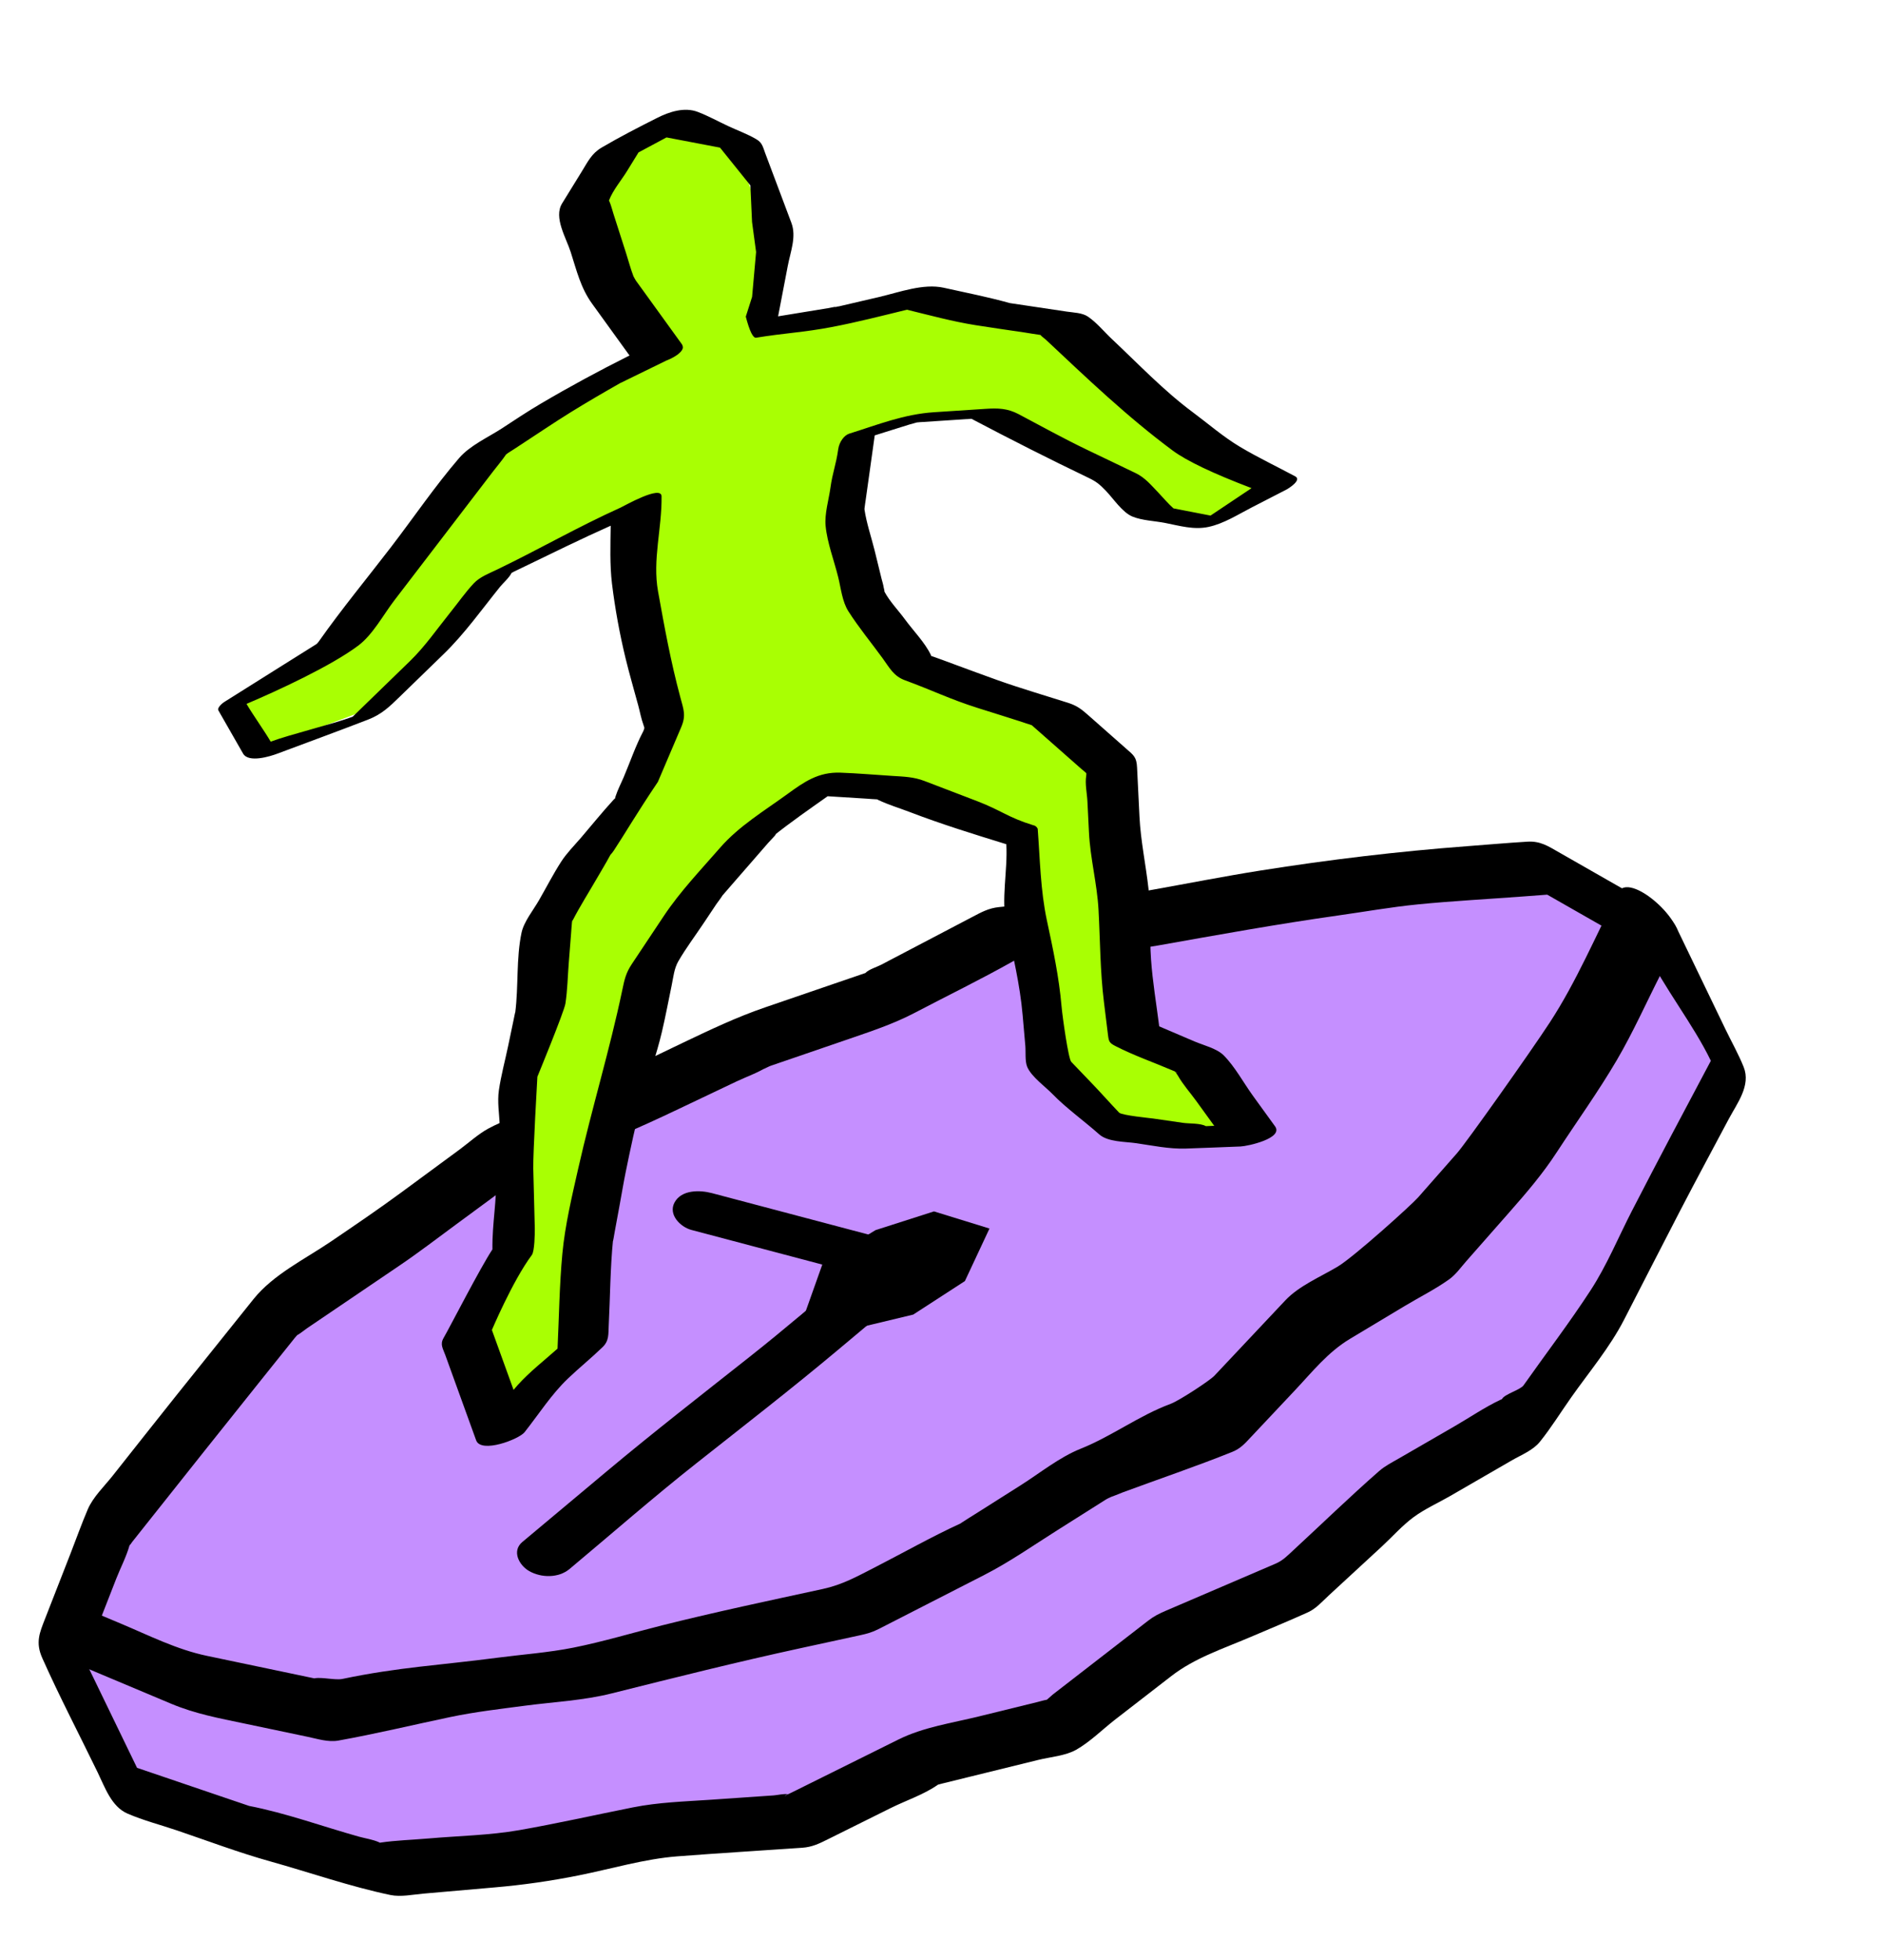 <svg width="149" height="155" viewBox="0 0 149 155" fill="none" xmlns="http://www.w3.org/2000/svg">
<path d="M131.251 73.857L136.45 84.639L131.539 93.888L126.584 103.517L120.25 112.492L110.636 118.046L102.645 125.418L92.624 129.717L83.894 136.474L73.172 139.11L63.307 144.011L52.309 144.769L41.646 146.902L30.662 147.86L20.041 144.891L10 141.476L4.747 130.637L8.646 120.656L15.341 112.214L22.14 103.73L31.12 97.643L39.821 91.242L49.796 87.034L59.48 82.427L69.638 78.948L79.268 73.898L90.092 72.813L100.583 70.946L111.17 69.453L122.096 68.631L131.251 73.857Z" fill="#C58FFF"/>
<path d="M129.149 95.737C128.08 97.813 127.148 100.077 125.874 102.034C124.202 104.605 122.324 107.063 120.556 109.569C120.307 109.924 119.065 110.262 118.857 110.641C118.851 110.651 118.857 110.654 118.848 110.663C118.796 110.681 118.746 110.701 118.698 110.726C117.458 111.316 116.284 112.121 115.097 112.806L110.726 115.331C110.169 115.653 109.607 115.932 109.124 116.353C106.809 118.379 104.595 120.531 102.334 122.617C101.855 123.059 101.512 123.425 100.923 123.677C99.522 124.278 98.121 124.879 96.721 125.48C95.239 126.114 93.758 126.749 92.278 127.385C91.712 127.629 91.324 127.818 90.843 128.19C88.332 130.134 85.821 132.078 83.309 134.021C83.246 134.07 82.984 134.299 82.844 134.43L82.83 134.435C82.591 134.477 82.353 134.552 82.118 134.61L77.456 135.755C75.33 136.279 73.067 136.599 71.095 137.58L62.697 141.748C62.588 141.802 62.469 141.854 62.356 141.91C62.032 141.851 61.52 141.981 61.219 142.002L56.267 142.343C54.185 142.485 52.119 142.542 50.073 142.951C47.08 143.549 44.089 144.223 41.083 144.75C38.747 145.159 36.301 145.199 33.941 145.405C32.654 145.517 31.331 145.55 30.053 145.743C30.031 145.729 30.009 145.717 29.986 145.705C29.507 145.488 28.908 145.404 28.403 145.264C25.535 144.462 22.627 143.398 19.705 142.832C19.697 142.829 19.688 142.826 19.68 142.822C19.065 142.612 18.448 142.403 17.829 142.194C16.157 141.626 14.485 141.057 12.812 140.489L10.844 139.821C9.461 136.969 8.078 134.116 6.697 131.263C7.532 129.128 8.367 126.992 9.201 124.854C9.531 124.01 10 123.118 10.247 122.232C10.327 122.147 10.398 122.054 10.459 121.955L11.575 120.55C14.629 116.698 17.691 112.854 20.761 109.019L23.326 105.817C23.379 105.753 23.447 105.679 23.509 105.605C23.777 105.461 24.042 105.226 24.284 105.062C26.727 103.405 29.171 101.749 31.615 100.093C33.132 99.065 34.587 97.949 36.062 96.863L39.86 94.067C40.315 93.733 40.749 93.357 41.255 93.106C43.75 91.861 46.447 90.915 49.014 89.832C50.587 89.169 52.122 88.463 53.664 87.728L58.264 85.541C59.055 85.165 59.968 84.852 60.709 84.378C60.071 84.787 60.691 84.395 61.012 84.285C61.581 84.091 62.148 83.898 62.717 83.701C64.322 83.15 65.927 82.6 67.532 82.05C69.237 81.466 70.822 80.921 72.415 80.088C74.993 78.735 77.628 77.457 80.165 76.026C80.193 76.01 80.222 75.995 80.252 75.981C80.526 76.066 81.094 75.89 81.374 75.862L86.111 75.387C87.953 75.201 89.823 75.103 91.647 74.778C96.375 73.937 101.081 73.086 105.83 72.415C107.942 72.118 110.058 71.741 112.179 71.531C114.949 71.257 117.74 71.112 120.516 70.904C121.154 70.856 121.79 70.807 122.429 70.76C125.045 72.254 127.662 73.747 130.278 75.239C131.667 78.122 133.988 81.019 135.378 83.9C133.286 87.835 131.193 91.77 129.152 95.734L129.149 95.737ZM62.35 141.917C62.302 141.94 62.256 141.966 62.212 141.995C61.974 142.157 62.173 141.944 62.35 141.917ZM137.977 84.398C137.572 83.382 137.015 82.403 136.541 81.419C135.295 78.836 134.051 76.255 132.808 73.677C132.662 73.31 132.452 72.972 132.188 72.679C131.891 72.305 131.524 71.981 131.103 71.833L123.353 67.408C122.5 66.92 121.88 66.507 120.863 66.569C119.28 66.664 117.698 66.807 116.116 66.925C110.619 67.339 105.189 67.989 99.74 68.852C96.863 69.308 93.999 69.873 91.137 70.384C88.825 70.796 86.506 70.995 84.169 71.229L79.054 71.743C78.231 71.826 77.659 72.145 76.93 72.528L72.113 75.053C71.317 75.469 70.522 75.885 69.727 76.303C69.382 76.484 68.741 76.671 68.477 76.958C68.354 76.999 68.231 77.04 68.111 77.082L66.018 77.798L60.55 79.672C58.284 80.447 56.194 81.447 54.027 82.479C51.832 83.523 49.656 84.617 47.416 85.561L42.322 87.711C41.117 88.218 39.787 88.635 38.64 89.261C37.834 89.702 37.098 90.378 36.359 90.923C34.838 92.041 33.318 93.16 31.798 94.28C29.947 95.641 28.056 96.925 26.154 98.216C24.119 99.594 21.617 100.807 20.062 102.747C18.028 105.286 15.993 107.824 13.957 110.362C12.265 112.48 10.587 114.609 8.904 116.734C8.25 117.559 7.365 118.398 6.946 119.375C6.455 120.524 6.034 121.708 5.58 122.873C4.908 124.589 4.238 126.303 3.571 128.015C3.126 129.152 2.796 129.909 3.348 131.145C4.713 134.204 6.277 137.19 7.738 140.202C8.305 141.372 8.823 142.89 10.082 143.437C11.342 143.984 12.728 144.338 14.03 144.78C16.471 145.61 18.899 146.527 21.384 147.221C24.53 148.1 27.688 149.207 30.884 149.877C31.717 150.051 32.656 149.844 33.495 149.771L39.13 149.279C41.385 149.086 43.627 148.765 45.846 148.316C48.382 147.809 51.003 147.022 53.586 146.823C56.877 146.57 60.174 146.37 63.467 146.143C64.284 146.087 64.841 145.805 65.573 145.44C67.212 144.626 68.85 143.812 70.487 142.998C71.666 142.413 73.137 141.923 74.216 141.155C74.326 141.128 74.437 141.092 74.535 141.069L76.607 140.559L82.163 139.193C83.088 138.965 84.31 138.872 85.153 138.394C86.243 137.779 87.245 136.778 88.228 136.013L92.684 132.564C94.557 131.115 96.792 130.399 98.967 129.468C100.468 128.823 101.984 128.205 103.475 127.53C104.145 127.229 104.611 126.678 105.153 126.179C106.554 124.887 107.954 123.595 109.355 122.304C110.171 121.55 110.965 120.649 111.863 119.989C112.74 119.345 113.801 118.867 114.745 118.325C116.371 117.384 117.999 116.444 119.627 115.504C120.367 115.075 121.305 114.712 121.851 114.031C122.747 112.917 123.516 111.671 124.34 110.505C125.749 108.509 127.385 106.566 128.506 104.389C129.987 101.508 131.461 98.621 132.953 95.746C134.208 93.326 135.507 90.931 136.784 88.523C137.456 87.258 138.561 85.863 137.974 84.388" fill="black"/>
<path d="M128.015 70.593C126.27 74.008 124.737 77.646 122.642 80.856C121.134 83.17 115.997 90.413 115.28 91.223C114.256 92.387 113.232 93.549 112.208 94.711C111.679 95.311 107.143 99.403 105.853 100.176C104.493 100.991 102.802 101.685 101.703 102.852L96.089 108.814C95.742 109.181 93.316 110.779 92.633 111.031C90.126 111.961 87.991 113.589 85.511 114.583C83.823 115.257 82.273 116.521 80.744 117.486L77.179 119.742C76.817 119.974 76.447 120.191 76.094 120.43C76.049 120.459 76.026 120.477 75.999 120.495C73.7 121.553 71.472 122.814 69.219 123.969C67.81 124.691 66.646 125.342 65.112 125.674C60.862 126.597 56.614 127.492 52.396 128.551C50.066 129.137 47.735 129.841 45.379 130.313C43.392 130.71 41.319 130.855 39.312 131.118C34.85 131.704 31.514 131.861 27.107 132.787C26.518 132.91 25.455 132.62 24.868 132.744L16.362 130.961C13.979 130.461 11.817 129.362 9.573 128.419L5.517 126.714C4.591 126.327 3.476 128.23 3.645 129.1C3.86 130.206 4.855 131.099 5.842 131.514C8.409 132.593 10.976 133.672 13.543 134.751C15.446 135.549 17.317 135.892 19.35 136.319L24.331 137.364C25.123 137.529 25.967 137.808 26.768 137.666C29.732 137.134 32.673 136.426 35.621 135.806C37.591 135.393 39.574 135.166 41.571 134.903C43.819 134.608 46.172 134.493 48.373 133.941C53.373 132.69 58.354 131.44 63.386 130.349C64.932 130.012 66.479 129.676 68.027 129.341C68.627 129.211 69.03 129.099 69.57 128.821L77.899 124.559C79.902 123.532 81.763 122.229 83.665 121.028L87.494 118.609C87.813 118.407 88.243 118.319 87.708 118.454C88.095 118.354 88.483 118.168 88.854 118.03C91.732 116.966 94.65 115.98 97.497 114.837C98.181 114.561 98.514 114.16 99.023 113.62C100.164 112.41 101.304 111.2 102.444 109.987C103.853 108.493 105.064 106.948 106.821 105.893L111.215 103.258C112.354 102.574 113.599 101.955 114.679 101.179C115.205 100.8 115.6 100.232 116.029 99.745L119.452 95.857C120.817 94.307 122.071 92.844 123.195 91.118C124.769 88.706 126.472 86.341 127.93 83.858C129.209 81.68 130.255 79.328 131.4 77.079C131.843 76.211 132.286 75.343 132.729 74.475C133.491 72.986 128.918 68.831 128.015 70.6" fill="black"/>
<path d="M72.069 98.528L56.336 94.367C55.38 94.114 53.924 94.085 53.374 95.108C52.861 96.063 53.833 97.046 54.712 97.278L67.364 100.625C64.704 102.88 62.055 105.151 59.321 107.311C55.536 110.302 51.73 113.26 48.03 116.354L41.33 121.96C40.477 122.675 41.074 123.796 41.861 124.251C42.817 124.805 44.196 124.822 45.066 124.096C48.393 121.313 51.667 118.449 55.07 115.76C58.839 112.781 62.638 109.842 66.32 106.756C68.588 104.854 70.856 102.952 73.125 101.051C74.201 100.15 73.068 98.792 72.068 98.527" fill="black"/>
<path d="M52.068 27.923L48.171 22.532L46.157 16.261L48.768 12.025L53.358 9.572L58.243 11.847L60.847 18.774L59.433 26.141L66.174 25.036L72.723 23.509L78.365 24.818L84.129 25.678L88.062 29.365L92.001 32.941L96.067 35.958L100.611 38.383L95.716 40.903L91.254 40.034L88.74 37.431L83.398 34.87L78.365 32.941H72.723L67.312 34.87L66.393 40.789L68.001 47.327L71.863 52.63L77.585 54.723L83.461 56.597L87.941 60.544L88.201 65.843L88.922 71.133L89.082 76.473L89.746 81.854L94.84 84.029L99.016 89.795L94.227 89.976L89.072 89.23L83.845 83.808L83.318 77.786L82.082 72.008L81.635 66.065L76.158 64.375L70.88 62.353L65.149 61.995L59.617 66.023L55.188 71.11L51.51 76.634L50.361 82.114L48.77 87.546L47.524 93.058L46.51 98.582L46.113 106.425L42.852 109.38L39.685 113.382L36.919 105.739L41.91 99.066L41.742 92.479L41.435 86.026L42.766 79.668L43.273 73.241L46.44 67.738L50.581 62.912L53.026 57.178L51.47 51.393L50.409 45.485L50.339 39.806L44.665 42.374L39.072 45.485L34.077 51.063L28.735 56.248L21.235 59.065L19.285 55.657L26.832 50.917L30.66 45.913L34.468 40.949L38.307 35.93L43.608 32.483L47.859 29.98L52.068 27.923Z" fill="#A9FF03"/>
<path d="M66.428 24.22H66.438C66.314 24.216 66.19 24.232 66.07 24.268C66.185 24.246 66.302 24.231 66.419 24.223C66.422 24.224 66.425 24.224 66.428 24.223" fill="black"/>
<path d="M92.857 40.209C92.437 39.842 92.065 39.388 91.682 38.988C91.078 38.363 90.618 37.781 89.842 37.409C88.547 36.789 87.251 36.167 85.955 35.545C84.141 34.674 82.379 33.698 80.599 32.755C79.713 32.29 78.96 32.273 77.977 32.338C76.62 32.427 75.263 32.516 73.905 32.604C71.525 32.759 69.461 33.591 67.2 34.298C66.802 34.423 66.409 34.949 66.328 35.527C66.149 36.803 65.884 37.328 65.708 38.605C65.574 39.546 65.238 40.648 65.33 41.598C65.46 42.943 66.007 44.349 66.329 45.661C66.546 46.542 66.644 47.58 67.132 48.348C67.944 49.621 68.93 50.815 69.82 52.035C70.39 52.818 70.705 53.474 71.613 53.806C73.826 54.616 75.101 55.274 77.348 55.989C78.78 56.445 80.219 56.881 81.644 57.359C81.787 57.48 81.924 57.608 82.067 57.731C82.68 58.271 83.293 58.811 83.905 59.351C84.46 59.839 85.015 60.328 85.57 60.818C85.706 60.923 85.835 61.035 85.958 61.154C85.964 61.226 85.962 61.3 85.95 61.372C85.844 61.985 86.018 62.767 86.047 63.387C86.089 64.198 86.129 65.01 86.168 65.823C86.268 67.883 86.814 69.905 86.925 71.963C87.057 74.413 87.052 76.813 87.353 79.248C87.459 80.116 87.568 80.985 87.674 81.854C87.74 82.386 87.78 82.487 88.276 82.741C89.698 83.471 91.255 84.013 92.726 84.641C92.803 84.675 92.888 84.708 92.968 84.743C93.055 84.849 93.135 84.96 93.207 85.076C93.601 85.773 94.178 86.416 94.647 87.064C95.126 87.724 95.604 88.385 96.082 89.045H95.998C95.805 89.053 95.61 89.058 95.417 89.069C95.002 88.825 94.087 88.879 93.608 88.807L91.249 88.466C91.022 88.433 88.769 88.218 88.557 88.001C87.952 87.373 87.095 86.409 86.49 85.78C85.96 85.232 85.297 84.531 84.766 83.981C84.541 83.749 84.077 80.465 84.001 79.61C83.799 77.277 83.332 75.092 82.839 72.798C82.331 70.422 82.296 67.97 82.113 65.549C82.081 65.474 82.03 65.408 81.965 65.358C81.9 65.308 81.824 65.276 81.743 65.264C79.755 64.651 79.242 64.101 77.299 63.356L73.148 61.768C72.303 61.443 71.516 61.424 70.609 61.368C69.243 61.282 67.875 61.161 66.506 61.112C64.754 61.046 63.625 61.846 62.321 62.794C60.479 64.134 58.478 65.328 56.978 67.051C55.446 68.812 53.825 70.499 52.53 72.442C51.689 73.706 50.848 74.969 50.006 76.232C49.527 76.952 49.419 77.448 49.239 78.313C48.245 83.055 46.829 87.665 45.761 92.392C45.262 94.601 44.711 96.896 44.5 99.148C44.267 101.64 44.237 104.166 44.117 106.666C43.066 107.603 41.91 108.499 40.97 109.541C40.857 109.667 40.75 109.802 40.638 109.928L38.923 105.191C38.864 105.336 40.542 101.321 42.086 99.257C42.302 98.968 42.324 97.541 42.318 97.155C42.277 95.578 42.237 94 42.197 92.42C42.169 91.258 42.522 85.162 42.522 85.162C42.522 85.162 44.646 80.008 44.742 79.369C44.904 78.305 44.922 77.207 45.007 76.135C45.069 75.351 45.131 74.567 45.193 73.784C45.215 73.504 45.229 73.223 45.259 72.944C45.289 72.665 45.337 72.754 45.279 72.866C45.889 71.675 46.622 70.533 47.289 69.373C47.609 68.818 47.947 68.268 48.25 67.703C48.267 67.67 48.288 67.639 48.306 67.606C48.405 67.5 48.495 67.386 48.575 67.265C49.419 65.987 50.337 64.398 52.058 61.84C52.672 60.401 53.286 58.961 53.9 57.521C54.305 56.57 54.09 56.116 53.822 55.106C53.074 52.32 52.582 49.619 52.071 46.781C51.619 44.273 52.381 41.807 52.349 39.258C52.334 38.339 49.419 40.003 49.109 40.145C45.61 41.729 42.8 43.373 39.344 45.043C38.706 45.353 37.98 45.616 37.484 46.143C36.823 46.849 36.253 47.67 35.646 48.422C34.601 49.721 33.631 51.135 32.43 52.297L27.905 56.688C26.391 57.257 22.932 58.091 21.419 58.659C20.985 57.9 19.94 56.429 19.507 55.671C21.951 54.634 26.207 52.673 28.357 51.056C29.498 50.198 30.334 48.623 31.192 47.5C31.886 46.593 32.58 45.687 33.274 44.782C35.19 42.284 37.103 39.786 39.015 37.288C39.352 36.845 39.732 36.41 40.044 35.945C40.093 35.903 40.145 35.864 40.199 35.829C40.547 35.614 40.888 35.383 41.231 35.16C42.538 34.307 43.833 33.429 45.158 32.607C46.454 31.805 47.78 31.035 49.106 30.282C49.078 30.305 49.338 30.175 49.58 30.055C50.067 29.818 50.552 29.581 51.035 29.344L52.717 28.522C53.15 28.354 53.532 28.141 53.77 27.914C53.82 27.871 53.865 27.824 53.906 27.772C54.006 27.647 54.061 27.518 54.026 27.396C54.015 27.331 53.988 27.268 53.949 27.215C52.959 25.849 51.971 24.482 50.984 23.114C50.762 22.805 50.536 22.5 50.315 22.191C50.256 22.106 50.154 21.902 50.124 21.85C49.898 21.261 49.736 20.634 49.544 20.035C49.211 18.995 48.877 17.956 48.543 16.916C48.441 16.599 48.363 16.264 48.233 15.958C48.219 15.922 48.203 15.886 48.184 15.852C48.191 15.847 48.196 15.841 48.198 15.833C48.5 15.042 49.177 14.244 49.619 13.526C49.921 13.036 50.223 12.545 50.526 12.054L52.74 10.869L56.974 11.676L59.377 14.664L59.509 17.558L59.829 19.931L59.512 23.483L59.013 25.044C59.315 26.194 59.588 26.75 59.832 26.71C62.08 26.341 63.59 26.292 65.824 25.865C67.816 25.485 69.792 24.977 71.765 24.496C73.561 24.933 75.363 25.426 77.184 25.716C78.478 25.922 79.778 26.104 81.075 26.297C81.489 26.359 81.909 26.439 82.328 26.492C82.425 26.616 82.685 26.797 82.742 26.852C85.997 29.906 89.198 32.968 92.787 35.63C93.893 36.45 95.975 37.443 99.034 38.608L95.788 40.778L93.653 40.364C93.428 40.318 92.888 40.216 92.857 40.209ZM93.037 84.781C93.298 84.915 93.06 84.846 92.975 84.754C92.995 84.763 93.018 84.772 93.037 84.785V84.781ZM98.124 35.344C96.8 34.556 95.592 33.502 94.356 32.584C92.076 30.893 90.05 28.756 87.98 26.814C87.376 26.249 86.775 25.506 86.09 25.044C85.638 24.734 84.963 24.727 84.425 24.647L81.315 24.182C80.888 24.119 80.463 24.053 80.034 23.991L79.913 23.973C78.195 23.495 76.421 23.145 74.681 22.759C73.061 22.401 71.181 23.111 69.591 23.483C68.54 23.727 67.489 23.973 66.438 24.218C66.445 24.219 66.453 24.219 66.46 24.218C66.446 24.221 66.432 24.223 66.418 24.224C66.121 24.294 66.031 24.289 66.07 24.269C65.88 24.303 65.69 24.347 65.511 24.375C64.198 24.59 62.884 24.805 61.57 25.02C61.828 23.688 62.084 22.354 62.338 21.02C62.554 19.889 63.035 18.72 62.621 17.624C61.932 15.792 61.243 13.96 60.556 12.13C60.359 11.607 60.324 11.289 59.834 11.004C59.147 10.601 58.361 10.318 57.639 9.981C56.836 9.607 56.033 9.161 55.205 8.848C54.159 8.451 52.967 8.837 52.005 9.323C50.525 10.067 49.024 10.839 47.595 11.679C46.82 12.135 46.51 12.794 46.051 13.539C45.526 14.393 45 15.246 44.474 16.097C43.797 17.2 44.791 18.791 45.158 19.932C45.631 21.405 45.946 22.766 46.848 24.014C47.836 25.381 48.825 26.749 49.813 28.117C47.411 29.319 45.086 30.574 42.761 31.944C41.715 32.559 40.708 33.236 39.691 33.898C38.606 34.599 37.182 35.24 36.331 36.228C34.417 38.453 32.734 40.932 30.947 43.262C29.056 45.726 27.055 48.145 25.266 50.68C25.206 50.769 25.138 50.852 25.064 50.928C24.938 51.008 24.811 51.087 24.685 51.165L22.091 52.792L17.734 55.529C17.629 55.595 17.156 55.968 17.282 56.19C17.931 57.327 18.581 58.463 19.233 59.6C19.668 60.361 21.39 59.818 21.955 59.606C24.35 58.706 26.76 57.831 29.143 56.907C30.206 56.494 30.83 55.885 31.623 55.113L35.101 51.737C36.761 50.126 38.117 48.211 39.567 46.414C39.804 46.119 40.299 45.69 40.476 45.319C40.534 45.285 40.588 45.254 40.631 45.231L44.883 43.177C46.022 42.626 47.172 42.1 48.324 41.58C48.303 43.106 48.247 44.66 48.424 46.153C48.67 48.154 49.032 50.14 49.509 52.099C49.809 53.34 50.175 54.572 50.506 55.807C50.642 56.311 50.739 56.857 50.921 57.347C50.949 57.42 50.972 57.495 50.991 57.571C50.97 57.664 50.939 57.754 50.899 57.84C50.287 59.002 49.853 60.294 49.339 61.5C49.134 61.98 48.881 62.462 48.719 62.957C48.697 63.017 48.681 63.08 48.673 63.143C48.619 63.185 48.569 63.232 48.525 63.283C47.64 64.251 46.812 65.278 45.958 66.276C45.435 66.883 44.845 67.471 44.408 68.147C43.774 69.132 43.23 70.193 42.645 71.21C42.194 71.996 41.453 72.892 41.267 73.778C40.84 75.812 41.034 78.004 40.773 80.069C40.773 79.985 40.664 80.556 40.63 80.716C40.49 81.388 40.349 82.06 40.208 82.731C39.966 83.889 39.648 85.056 39.476 86.231C39.344 87.13 39.503 88.101 39.547 89.006C39.609 90.323 39.2 91.53 39.25 92.845C39.331 94.996 38.94 96.691 38.965 98.817C37.984 100.302 35.703 104.768 35.09 105.842C34.804 106.346 35.056 106.666 35.245 107.198C35.556 108.057 35.865 108.914 36.175 109.77C36.676 111.153 37.176 112.535 37.677 113.917C38.064 114.98 41.063 113.84 41.51 113.274C42.618 111.873 43.64 110.271 44.933 109.039C45.827 108.186 46.793 107.407 47.68 106.549C48.206 106.041 48.132 105.533 48.168 104.824C48.282 102.576 48.287 100.291 48.51 98.049C48.467 98.482 48.612 97.584 48.641 97.429C48.766 96.744 48.892 96.061 49.019 95.376C49.182 94.49 49.329 93.599 49.507 92.716C49.889 90.847 50.29 88.955 50.78 87.112C51.271 85.269 51.943 83.464 52.378 81.605C52.664 80.398 52.889 79.172 53.143 77.962C53.283 77.295 53.337 76.612 53.677 76.025C54.284 74.977 55.032 73.989 55.703 72.98C56.03 72.49 56.358 71.999 56.685 71.508C56.79 71.353 57.405 70.548 57.019 70.997C57.8 70.089 58.591 69.192 59.377 68.285C59.852 67.739 60.328 67.192 60.803 66.646C60.952 66.474 61.778 65.653 61.174 66.136C62.562 65.026 64.036 64.007 65.492 62.976C66.532 63.041 67.571 63.106 68.611 63.17C68.873 63.188 69.138 63.214 69.4 63.221C69.428 63.236 69.456 63.251 69.504 63.274C70.294 63.652 71.168 63.91 71.984 64.224C74.502 65.189 77.054 65.977 79.629 66.771C79.748 68.864 79.199 71.122 79.638 73.168C80.147 75.549 80.71 77.869 80.921 80.292C80.992 81.099 81.063 81.906 81.133 82.713C81.175 83.193 81.097 83.921 81.277 84.366C81.601 85.159 82.727 85.952 83.305 86.551C84.332 87.617 85.862 88.721 86.968 89.709C87.665 90.333 89.013 90.287 89.908 90.417C91.206 90.605 92.501 90.882 93.815 90.842C95.263 90.794 96.713 90.732 98.162 90.677C98.724 90.655 101.581 90.033 100.893 89.082C100.307 88.274 99.722 87.466 99.137 86.658C98.399 85.638 97.716 84.358 96.827 83.467C96.284 82.924 95.242 82.676 94.536 82.376C93.599 81.975 92.663 81.575 91.727 81.177C91.505 79.417 91.203 77.647 91.08 75.882C90.949 74.028 91.088 72.146 90.881 70.302C90.669 68.398 90.261 66.511 90.166 64.599L89.975 60.708C89.934 59.869 89.715 59.743 89.086 59.19L86.077 56.535C85.541 56.062 85.187 55.803 84.513 55.587C82.668 54.999 80.8 54.456 78.976 53.809C77.817 53.399 76.667 52.965 75.514 52.544C74.978 52.347 74.444 52.145 73.906 51.955C73.841 51.931 73.761 51.908 73.686 51.883C73.68 51.851 73.67 51.82 73.654 51.792C73.18 50.808 72.259 49.876 71.613 48.994C71.112 48.304 70.386 47.558 69.98 46.783C70.009 46.787 69.931 46.505 69.924 46.458C69.891 46.226 69.811 45.993 69.755 45.768L69.204 43.52C68.942 42.47 68.569 41.385 68.407 40.306C68.405 40.276 68.405 40.246 68.407 40.216C68.434 39.971 68.475 39.726 68.509 39.482L68.814 37.312C68.948 36.352 69.082 35.394 69.216 34.436C69.509 34.343 69.802 34.252 70.094 34.16L71.942 33.582C72.06 33.545 72.334 33.473 72.551 33.412C72.654 33.402 72.745 33.393 72.797 33.39C73.425 33.349 74.053 33.308 74.68 33.267L76.871 33.123C79.936 34.736 83.005 36.294 86.13 37.792C86.75 38.087 87.023 38.315 87.503 38.814C88.1 39.434 88.806 40.525 89.614 40.858C90.37 41.168 91.378 41.202 92.178 41.357C93.326 41.581 94.463 41.925 95.632 41.674C96.833 41.418 97.949 40.702 99.03 40.144L101.784 38.727C101.958 38.637 103.038 37.968 102.49 37.676C101.041 36.901 99.538 36.185 98.124 35.344Z" fill="black"/>
<path d="M78.297 97.167L76.351 101.323L72.262 103.973L67.542 105.106L63.395 104.72L65.149 99.787L69.288 97.29L73.904 95.812L78.297 97.167Z" fill="black"/>
</svg>
